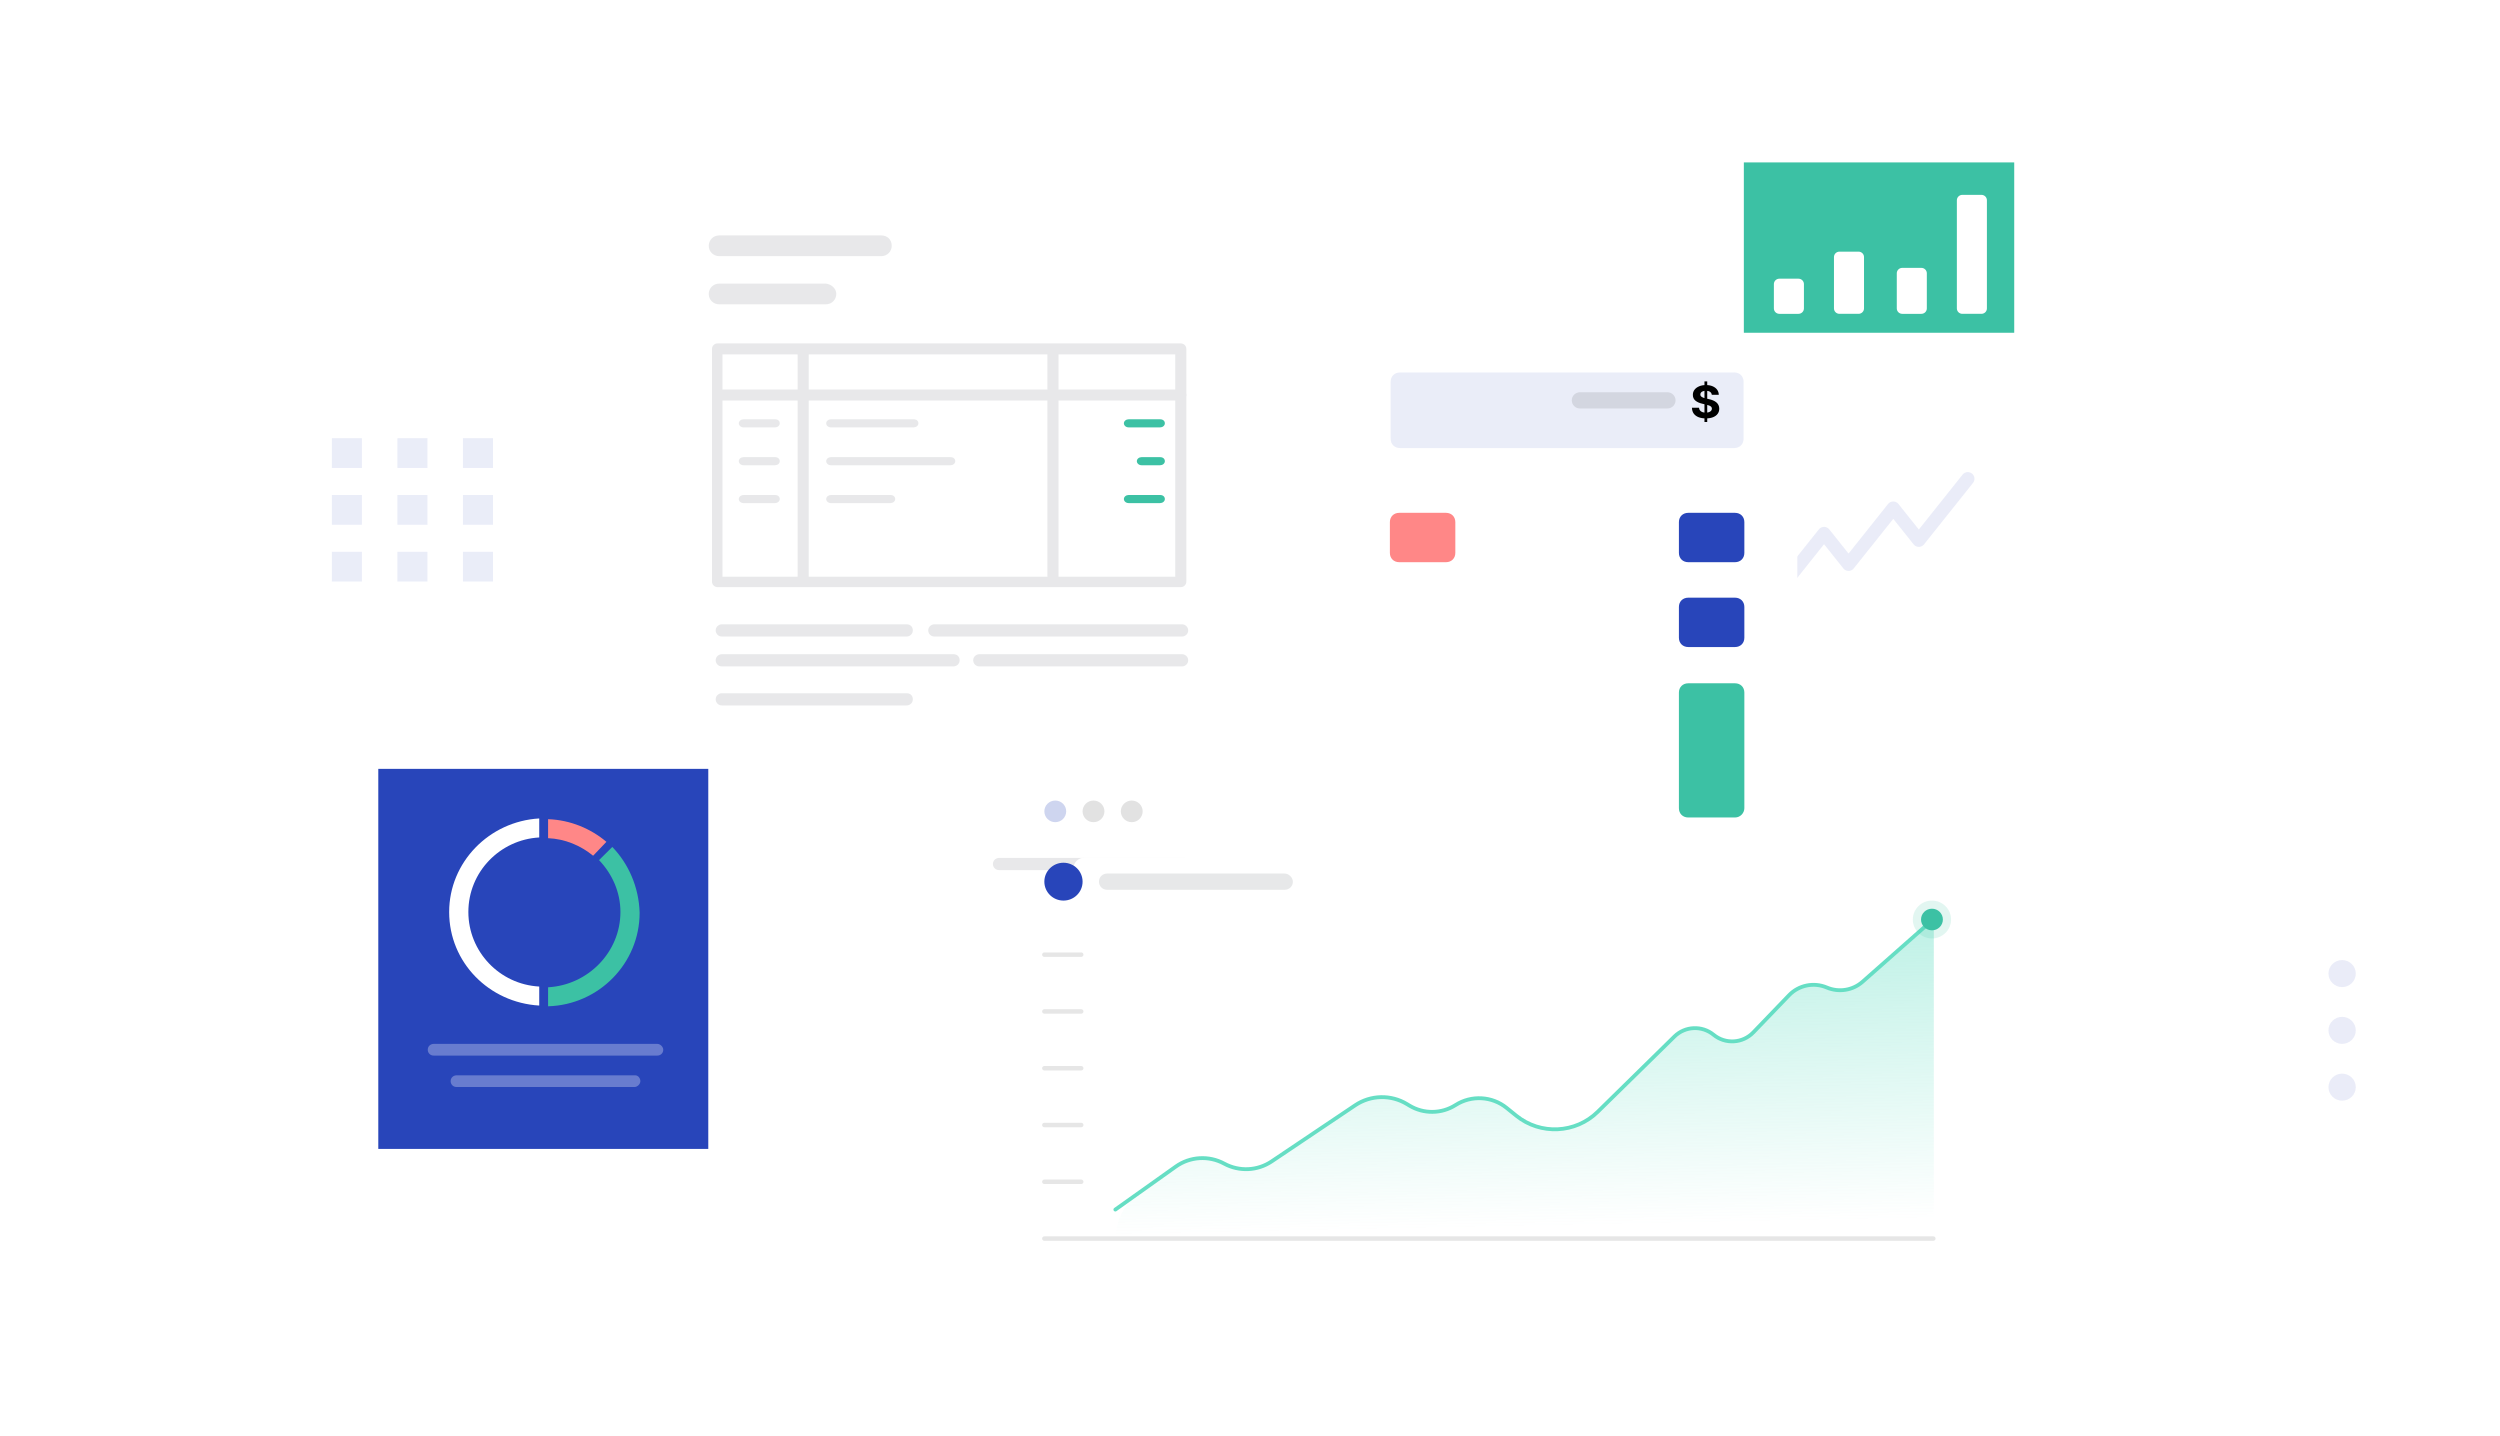 <svg width="409" height="235" viewBox="0 0 409 235" fill="none" xmlns="http://www.w3.org/2000/svg">
<g clip-path="url(#clip0_243_9219)">
<path opacity="0.1" d="M291.101 96.464L298.417 87.286L302.423 92.312L309.738 83.134L313.919 88.379L321.931 78.327" stroke="#2845BA" stroke-width="2.18" stroke-linecap="round" stroke-linejoin="round"/>
<g filter="url(#filter0_d_243_9219)">
<g filter="url(#filter1_i_243_9219)">
<path d="M100.762 20.82V152.328H209.303V40.676L185.418 20.82H100.762Z" fill="white"/>
</g>
</g>
<path d="M209.303 40.676L185.418 40.776V20.82L209.303 40.676Z" fill="white"/>
<g opacity="0.1">
<path d="M117.39 56.183C116.886 56.183 116.483 56.582 116.483 57.081V95.155C116.483 95.654 116.886 96.053 117.39 96.053H193.178C193.682 96.053 194.085 95.654 194.085 95.155V57.081C194.085 56.582 193.682 56.183 193.178 56.183H117.39ZM192.271 57.979C192.271 59.575 192.271 92.76 192.271 94.357C190.558 94.357 119.91 94.357 118.197 94.357C118.197 92.76 118.197 59.575 118.197 57.979C119.91 57.979 190.558 57.979 192.271 57.979Z" fill="#111827"/>
<path d="M117.39 63.73C116.886 63.73 116.483 64.128 116.483 64.627C116.483 65.126 116.886 65.525 117.39 65.525H193.178C193.682 65.525 194.085 65.126 194.085 64.627C194.085 64.128 193.682 63.73 193.178 63.73H117.39Z" fill="#111827"/>
<path d="M130.492 57.757V95.055C130.492 95.554 130.895 95.953 131.399 95.953C131.903 95.953 132.306 95.554 132.306 95.055V57.757C132.306 57.258 131.903 56.859 131.399 56.859C130.794 56.859 130.492 57.258 130.492 57.757Z" fill="#111827"/>
<path d="M127.57 69.258C127.57 69.656 127.178 69.922 126.785 69.922H121.653C121.182 69.922 120.868 69.59 120.868 69.258C120.868 68.86 121.26 68.595 121.653 68.595H126.785C127.256 68.595 127.57 68.86 127.57 69.258Z" fill="#111827"/>
<path d="M127.57 75.452C127.57 75.85 127.178 76.115 126.785 76.115H121.653C121.182 76.115 120.868 75.784 120.868 75.452C120.868 75.053 121.26 74.788 121.653 74.788H126.785C127.256 74.788 127.57 75.053 127.57 75.452Z" fill="#111827"/>
<path d="M150.248 69.258C150.248 69.656 149.855 69.922 149.463 69.922H135.951C135.48 69.922 135.166 69.59 135.166 69.258C135.166 68.86 135.558 68.595 135.951 68.595H149.463C149.934 68.595 150.248 68.86 150.248 69.258Z" fill="#111827"/>
<path d="M127.57 81.645C127.57 82.043 127.178 82.309 126.785 82.309H121.653C121.182 82.309 120.868 81.977 120.868 81.645C120.868 81.247 121.26 80.981 121.653 80.981H126.785C127.256 80.981 127.57 81.247 127.57 81.645Z" fill="#111827"/>
<path d="M156.28 75.452C156.28 75.849 155.888 76.115 155.495 76.115H135.951C135.48 76.115 135.166 75.783 135.166 75.452C135.166 75.053 135.558 74.788 135.951 74.788H155.495C155.966 74.788 156.28 75.053 156.28 75.452Z" fill="#111827"/>
<path d="M146.451 81.645C146.451 82.043 146.058 82.309 145.666 82.309H135.951C135.48 82.309 135.166 81.977 135.166 81.645C135.166 81.247 135.558 80.981 135.951 80.981H145.666C146.137 80.981 146.451 81.247 146.451 81.645Z" fill="#111827"/>
<path d="M171.357 57.536V95.055C171.357 95.554 171.76 95.953 172.264 95.953C172.768 95.953 173.171 95.554 173.171 95.055V57.536C173.171 57.037 172.768 56.638 172.264 56.638C171.76 56.638 171.357 57.037 171.357 57.536Z" fill="#111827"/>
<path d="M145.885 40.211C145.885 41.109 145.18 41.907 144.172 41.907H117.666C116.759 41.907 115.953 41.209 115.953 40.211C115.953 39.313 116.658 38.515 117.666 38.515H144.172C145.18 38.515 145.885 39.213 145.885 40.211Z" fill="#111827"/>
<path d="M136.815 48.093C136.815 48.991 136.109 49.789 135.101 49.789H117.666C116.759 49.789 115.953 49.09 115.953 48.093C115.953 47.195 116.658 46.397 117.666 46.397H135.101C136.008 46.496 136.815 47.195 136.815 48.093Z" fill="#111827"/>
<path d="M149.338 103.137C149.338 103.736 148.834 104.134 148.33 104.134H118.096C117.491 104.134 117.088 103.636 117.088 103.137C117.088 102.538 117.592 102.139 118.096 102.139H148.33C148.935 102.139 149.338 102.538 149.338 103.137Z" fill="#111827"/>
<path d="M194.387 103.137C194.387 103.736 193.883 104.134 193.38 104.134H152.865C152.261 104.134 151.857 103.636 151.857 103.137C151.857 102.538 152.361 102.139 152.865 102.139H193.38C193.883 102.139 194.387 102.538 194.387 103.137Z" fill="#111827"/>
<path d="M156.997 108.026C156.997 108.625 156.493 109.024 155.99 109.024H118.096C117.491 109.024 117.088 108.525 117.088 108.026C117.088 107.428 117.592 107.028 118.096 107.028H155.99C156.594 107.028 156.997 107.428 156.997 108.026Z" fill="#111827"/>
<path d="M194.387 108.026C194.387 108.625 193.883 109.024 193.38 109.024H160.222C159.618 109.024 159.214 108.525 159.214 108.026C159.214 107.428 159.718 107.028 160.222 107.028H193.38C193.883 107.028 194.387 107.428 194.387 108.026Z" fill="#111827"/>
<path d="M149.338 114.412C149.338 115.01 148.834 115.41 148.33 115.41H118.096C117.491 115.41 117.088 114.911 117.088 114.412C117.088 113.813 117.592 113.414 118.096 113.414H148.33C148.935 113.414 149.338 113.813 149.338 114.412Z" fill="#111827"/>
<path d="M194.689 141.352C194.689 141.951 194.186 142.35 193.682 142.35H163.447C162.843 142.35 162.439 141.851 162.439 141.352C162.439 140.753 162.943 140.354 163.447 140.354H193.682C194.287 140.354 194.689 140.753 194.689 141.352Z" fill="#111827"/>
</g>
<g filter="url(#filter2_d_243_9219)">
<path d="M115.875 124.333H61.889V186.51H115.875V124.333Z" fill="#2845BA"/>
</g>
<path d="M73.483 149.204C73.483 157.454 80.005 164.03 88.218 164.509V161.4C81.696 161.041 76.624 155.66 76.624 149.204C76.624 142.627 81.817 137.366 88.218 137.008V133.898C80.005 134.377 73.483 141.073 73.483 149.204Z" fill="white"/>
<path d="M99.208 137.725C96.672 135.573 93.29 134.138 89.667 134.019V137.127C92.445 137.247 94.981 138.323 97.034 139.997L99.208 137.725Z" fill="#FF8787"/>
<path d="M100.174 138.562L98.001 140.714C100.174 142.986 101.503 145.975 101.503 149.203C101.503 155.78 96.189 161.16 89.667 161.519V164.628C98.001 164.389 104.643 157.573 104.643 149.323C104.522 145.138 102.831 141.312 100.174 138.562Z" fill="#3CC1A4"/>
<path opacity="0.3" d="M104.764 176.879C104.764 177.357 104.28 177.835 103.797 177.835H74.691C74.087 177.835 73.725 177.357 73.725 176.879C73.725 176.281 74.208 175.922 74.691 175.922H103.918C104.401 175.922 104.764 176.4 104.764 176.879Z" fill="white"/>
<path opacity="0.3" d="M108.507 171.738C108.507 172.336 108.024 172.694 107.541 172.694H70.947C70.344 172.694 69.981 172.216 69.981 171.738C69.981 171.14 70.464 170.781 70.947 170.781H107.541C108.024 170.781 108.507 171.259 108.507 171.738Z" fill="white"/>
<g filter="url(#filter3_d_243_9219)">
<path d="M294.043 136.201C294.043 137.841 292.641 139.229 290.984 139.229H221.777C220.12 139.229 218.718 137.841 218.718 136.201V53.929C218.718 52.288 220.12 50.9 221.777 50.9H290.984C292.641 50.9 294.043 52.288 294.043 53.929V136.201Z" fill="white"/>
<path d="M238.092 89.008C238.092 89.891 237.454 90.522 236.562 90.522H228.914C228.022 90.522 227.385 89.891 227.385 89.008V83.96C227.385 83.077 228.022 82.446 228.914 82.446H236.562C237.454 82.446 238.092 83.077 238.092 83.96V89.008Z" fill="#FF8787"/>
<path d="M238.092 102.888C238.092 103.771 237.454 104.403 236.562 104.403H228.914C228.022 104.403 227.385 103.771 227.385 102.888V97.841C227.385 96.957 228.022 96.326 228.914 96.326H236.562C237.454 96.326 238.092 96.957 238.092 97.841V102.888Z" fill="white"/>
<path d="M238.092 116.895C238.092 117.778 237.454 118.409 236.562 118.409H228.914C228.022 118.409 227.385 117.778 227.385 116.895V111.847C227.385 110.964 228.022 110.333 228.914 110.333H236.562C237.454 110.333 238.092 110.964 238.092 111.847V116.895Z" fill="white"/>
<path d="M238.092 130.775C238.092 131.658 237.454 132.289 236.562 132.289H228.914C228.022 132.289 227.385 131.658 227.385 130.775V125.728C227.385 124.844 228.022 124.213 228.914 124.213H236.562C237.454 124.213 238.092 124.844 238.092 125.728V130.775Z" fill="white"/>
<path d="M253.895 89.008C253.895 89.891 253.258 90.522 252.366 90.522H244.719C243.827 90.522 243.189 89.891 243.189 89.008V83.96C243.189 83.077 243.827 82.446 244.719 82.446H252.366C253.258 82.446 253.895 83.077 253.895 83.96V89.008Z" fill="white"/>
<path d="M253.895 102.888C253.895 103.771 253.258 104.403 252.366 104.403H244.719C243.827 104.403 243.189 103.771 243.189 102.888V97.841C243.189 96.957 243.827 96.326 244.719 96.326H252.366C253.258 96.326 253.895 96.957 253.895 97.841V102.888Z" fill="white"/>
<path d="M253.895 116.895C253.895 117.778 253.258 118.409 252.366 118.409H244.719C243.827 118.409 243.189 117.778 243.189 116.895V111.847C243.189 110.964 243.827 110.333 244.719 110.333H252.366C253.258 110.333 253.895 110.964 253.895 111.847V116.895Z" fill="white"/>
<path d="M253.895 130.775C253.895 131.658 253.258 132.289 252.366 132.289H244.719C243.827 132.289 243.189 131.658 243.189 130.775V125.728C243.189 124.844 243.827 124.213 244.719 124.213H252.366C253.258 124.213 253.895 124.844 253.895 125.728V130.775Z" fill="white"/>
<path d="M269.572 89.008C269.572 89.891 268.935 90.522 268.043 90.522H260.395C259.503 90.522 258.866 89.891 258.866 89.008V83.96C258.866 83.077 259.503 82.446 260.395 82.446H268.043C268.935 82.446 269.572 83.077 269.572 83.96V89.008Z" fill="white"/>
<path d="M269.572 102.888C269.572 103.771 268.935 104.403 268.043 104.403H260.395C259.503 104.403 258.866 103.771 258.866 102.888V97.841C258.866 96.957 259.503 96.326 260.395 96.326H268.043C268.935 96.326 269.572 96.957 269.572 97.841V102.888Z" fill="white"/>
<path d="M269.572 116.895C269.572 117.778 268.935 118.409 268.043 118.409H260.395C259.503 118.409 258.866 117.778 258.866 116.895V111.847C258.866 110.964 259.503 110.333 260.395 110.333H268.043C268.935 110.333 269.572 110.964 269.572 111.847V116.895Z" fill="white"/>
<path d="M269.572 130.775C269.572 131.658 268.935 132.289 268.043 132.289H260.395C259.503 132.289 258.866 131.658 258.866 130.775V125.728C258.866 124.844 259.503 124.213 260.395 124.213H268.043C268.935 124.213 269.572 124.844 269.572 125.728V130.775Z" fill="white"/>
<path d="M285.376 89.008C285.376 89.891 284.739 90.522 283.847 90.522H276.199C275.307 90.522 274.67 89.891 274.67 89.008V83.96C274.67 83.077 275.307 82.446 276.199 82.446H283.847C284.739 82.446 285.376 83.077 285.376 83.96V89.008Z" fill="#2845BA"/>
<path d="M285.376 102.888C285.376 103.771 284.739 104.403 283.847 104.403H276.199C275.307 104.403 274.67 103.771 274.67 102.888V97.841C274.67 96.957 275.307 96.326 276.199 96.326H283.847C284.739 96.326 285.376 96.957 285.376 97.841V102.888Z" fill="#2845BA"/>
<path d="M285.376 130.774C285.376 131.532 284.739 132.288 283.847 132.288H276.199C275.307 132.288 274.67 131.658 274.67 130.774V111.847C274.67 110.964 275.307 110.333 276.199 110.333H283.847C284.739 110.333 285.376 110.964 285.376 111.847V130.774Z" fill="#3CC1A4"/>
<g opacity="0.1">
<path d="M285.249 70.333C285.249 71.216 284.611 71.848 283.719 71.848H229.042C228.15 71.848 227.512 71.216 227.512 70.333V60.996C227.512 60.112 228.15 59.481 229.042 59.481H283.719C284.611 59.481 285.249 60.112 285.249 60.996V70.333Z" fill="#2845BA"/>
</g>
</g>
<g filter="url(#filter4_di_243_9219)">
<path d="M325.004 124.333H165.046C164.059 124.333 163.259 125.125 163.259 126.102V210.593C163.259 211.57 164.059 212.362 165.046 212.362H325.004C325.991 212.362 326.791 211.57 326.791 210.593V126.102C326.791 125.125 325.991 124.333 325.004 124.333Z" fill="white"/>
</g>
<path opacity="0.4" d="M192.363 190.851L186.547 194.988C183.988 196.807 182.472 199.734 182.472 202.852H316.372V150.321L304.715 160.615C303.116 162.027 300.837 162.395 298.867 161.559C296.748 160.66 294.287 161.16 292.696 162.813L286.833 168.908C285.105 170.704 282.269 170.87 280.34 169.287C278.452 167.739 275.685 167.861 273.943 169.57L261.378 181.901C257.761 185.45 252.023 185.726 248.076 182.539L246.478 181.249C244.092 179.323 240.724 179.135 238.133 180.784C235.834 182.247 232.892 182.277 230.563 180.862L230.186 180.633C227.567 179.042 224.249 179.117 221.706 180.826L208.04 190.007C205.728 191.56 202.733 191.701 200.283 190.372C197.77 189.01 194.69 189.196 192.363 190.851Z" fill="url(#paint0_linear_243_9219)"/>
<path d="M182.472 197.885L192.363 190.851C194.69 189.196 197.77 189.01 200.283 190.372C202.733 191.701 205.728 191.56 208.04 190.007L221.706 180.826C224.249 179.117 227.567 179.042 230.186 180.633L230.563 180.862C232.892 182.277 235.834 182.247 238.133 180.784C240.724 179.135 244.092 179.323 246.478 181.249L248.076 182.539C252.023 185.726 257.761 185.45 261.378 181.901L273.943 169.57C275.685 167.861 278.452 167.739 280.34 169.287C282.269 170.87 285.105 170.704 286.833 168.908L292.696 162.813C294.287 161.16 296.748 160.66 298.867 161.559C300.837 162.395 303.116 162.027 304.715 160.615L316.372 150.321" stroke="#66DEC4" stroke-width="0.628" stroke-linecap="round"/>
<path d="M173.983 147.336C175.71 147.336 177.111 145.949 177.111 144.239C177.111 142.529 175.71 141.143 173.983 141.143C172.256 141.143 170.855 142.529 170.855 144.239C170.855 145.949 172.256 147.336 173.983 147.336Z" fill="#2845BA"/>
<path opacity="0.15" d="M316.068 153.529C317.795 153.529 319.195 152.143 319.195 150.433C319.195 148.722 317.795 147.336 316.068 147.336C314.34 147.336 312.94 148.722 312.94 150.433C312.94 152.143 314.34 153.529 316.068 153.529Z" fill="#3CC1A4"/>
<path d="M316.068 152.202C317.055 152.202 317.855 151.41 317.855 150.433C317.855 149.455 317.055 148.663 316.068 148.663C315.081 148.663 314.28 149.455 314.28 150.433C314.28 151.41 315.081 152.202 316.068 152.202Z" fill="#3CC1A4"/>
<path opacity="0.1" d="M211.514 144.239C211.514 145.069 210.847 145.567 210.18 145.567H181.125C180.291 145.567 179.791 144.903 179.791 144.239C179.791 143.41 180.458 142.912 181.125 142.912H210.18C210.847 142.912 211.514 143.576 211.514 144.239Z" fill="#111827"/>
<g opacity="0.1">
<path d="M170.855 156.183H176.887" stroke="black" stroke-width="0.727" stroke-linecap="round"/>
<path d="M170.855 165.473H176.887" stroke="black" stroke-width="0.727" stroke-linecap="round"/>
<path d="M170.855 174.763H176.887" stroke="black" stroke-width="0.727" stroke-linecap="round"/>
<path d="M170.855 184.052H176.887" stroke="black" stroke-width="0.727" stroke-linecap="round"/>
<path d="M170.855 193.341H176.887" stroke="black" stroke-width="0.727" stroke-linecap="round"/>
<path d="M170.855 202.631H316.291" stroke="black" stroke-width="0.727" stroke-linecap="round"/>
</g>
<g opacity="0.23">
<path d="M172.642 134.508C173.629 134.508 174.43 133.716 174.43 132.738C174.43 131.761 173.629 130.969 172.642 130.969C171.655 130.969 170.855 131.761 170.855 132.738C170.855 133.716 171.655 134.508 172.642 134.508Z" fill="#2845BA"/>
<path opacity="0.5" d="M178.897 134.508C179.885 134.508 180.685 133.716 180.685 132.738C180.685 131.761 179.885 130.969 178.897 130.969C177.91 130.969 177.11 131.761 177.11 132.738C177.11 133.716 177.91 134.508 178.897 134.508Z" fill="black"/>
<path opacity="0.5" d="M185.153 134.508C186.14 134.508 186.94 133.716 186.94 132.738C186.94 131.761 186.14 130.969 185.153 130.969C184.166 130.969 183.366 131.761 183.366 132.738C183.366 133.716 184.166 134.508 185.153 134.508Z" fill="black"/>
</g>
<path d="M190.57 69.258C190.57 69.656 190.177 69.922 189.785 69.922H184.653C184.182 69.922 183.867 69.59 183.867 69.258C183.867 68.86 184.26 68.595 184.653 68.595H189.785C190.256 68.595 190.57 68.86 190.57 69.258Z" fill="#3CC1A4"/>
<path d="M190.57 75.452C190.57 75.85 190.177 76.115 189.785 76.115H186.772C186.301 76.115 185.987 75.784 185.987 75.452C185.987 75.053 186.379 74.788 186.772 74.788H189.785C190.256 74.788 190.57 75.053 190.57 75.452Z" fill="#3CC1A4"/>
<path d="M190.57 81.645C190.57 82.043 190.177 82.308 189.785 82.308H184.653C184.182 82.308 183.867 81.976 183.867 81.645C183.867 81.247 184.26 80.981 184.653 80.981H189.785C190.256 80.981 190.57 81.247 190.57 81.645Z" fill="#3CC1A4"/>
<path d="M278.85 69.038V62.402H279.302V69.038H278.85ZM280.049 64.593C280.027 64.384 279.933 64.222 279.765 64.106C279.598 63.989 279.371 63.932 279.085 63.932C278.89 63.932 278.725 63.958 278.591 64.01C278.456 64.059 278.354 64.129 278.282 64.22C278.212 64.31 278.177 64.411 278.177 64.525C278.173 64.62 278.194 64.704 278.24 64.774C278.288 64.845 278.354 64.906 278.436 64.958C278.519 65.009 278.615 65.052 278.723 65.09C278.831 65.127 278.948 65.158 279.071 65.184L279.578 65.298C279.824 65.35 280.051 65.419 280.257 65.505C280.463 65.592 280.641 65.698 280.792 65.824C280.942 65.951 281.059 66.099 281.142 66.27C281.226 66.441 281.27 66.637 281.271 66.858C281.27 67.183 281.182 67.465 281.007 67.703C280.834 67.94 280.584 68.124 280.257 68.255C279.931 68.385 279.538 68.45 279.079 68.45C278.623 68.45 278.226 68.384 277.887 68.253C277.551 68.121 277.288 67.927 277.098 67.67C276.911 67.41 276.813 67.09 276.803 66.708H277.959C277.972 66.886 278.026 67.035 278.122 67.153C278.219 67.271 278.349 67.361 278.511 67.421C278.675 67.48 278.859 67.509 279.065 67.509C279.267 67.509 279.443 67.481 279.592 67.426C279.743 67.371 279.859 67.293 279.942 67.195C280.025 67.097 280.066 66.984 280.066 66.856C280.066 66.737 280.029 66.636 279.953 66.555C279.88 66.474 279.771 66.405 279.628 66.347C279.486 66.291 279.312 66.239 279.106 66.192L278.491 66.047C278.015 65.938 277.639 65.768 277.363 65.537C277.087 65.305 276.95 64.993 276.952 64.601C276.95 64.279 277.041 63.999 277.225 63.758C277.411 63.518 277.666 63.331 277.989 63.196C278.313 63.061 278.681 62.993 279.093 62.993C279.512 62.993 279.878 63.061 280.19 63.196C280.505 63.331 280.749 63.518 280.924 63.758C281.099 63.999 281.189 64.277 281.194 64.593H280.049Z" fill="black"/>
<path opacity="0.1" d="M272.782 64.172H258.484C257.744 64.172 257.144 64.766 257.144 65.499V65.499C257.144 66.232 257.744 66.826 258.484 66.826H272.782C273.522 66.826 274.122 66.232 274.122 65.499C274.122 64.766 273.522 64.172 272.782 64.172Z" fill="black"/>
<path d="M329.527 26.571H285.293V54.44H329.527V26.571Z" fill="#3CC1A4"/>
<path d="M294.229 45.593H291.101C290.608 45.593 290.207 45.989 290.207 46.477V50.459C290.207 50.947 290.608 51.344 291.101 51.344H294.229C294.722 51.344 295.123 50.947 295.123 50.459V46.477C295.123 45.989 294.722 45.593 294.229 45.593Z" fill="white"/>
<path d="M304.059 41.169H300.931C300.437 41.169 300.037 41.565 300.037 42.054V50.459C300.037 50.947 300.437 51.343 300.931 51.343H304.059C304.552 51.343 304.952 50.947 304.952 50.459V42.054C304.952 41.565 304.552 41.169 304.059 41.169Z" fill="white"/>
<path d="M314.335 43.823H311.207C310.714 43.823 310.314 44.219 310.314 44.708V50.459C310.314 50.947 310.714 51.344 311.207 51.344H314.335C314.829 51.344 315.229 50.947 315.229 50.459V44.708C315.229 44.219 314.829 43.823 314.335 43.823Z" fill="white"/>
<path d="M324.165 31.879H321.037C320.544 31.879 320.143 32.275 320.143 32.764V50.458C320.143 50.947 320.544 51.343 321.037 51.343H324.165C324.658 51.343 325.058 50.947 325.058 50.458V32.764C325.058 32.275 324.658 31.879 324.165 31.879Z" fill="white"/>
<g opacity="0.1">
<path d="M59.209 71.692H54.294V76.558H59.209V71.692Z" fill="#2845BA"/>
<path d="M69.932 71.692H65.017V76.558H69.932V71.692Z" fill="#2845BA"/>
<path d="M80.655 71.692H75.74V76.558H80.655V71.692Z" fill="#2845BA"/>
<path d="M59.209 80.982H54.294V85.849H59.209V80.982Z" fill="#2845BA"/>
<path d="M69.932 80.982H65.017V85.849H69.932V80.982Z" fill="#2845BA"/>
<path d="M80.655 80.982H75.74V85.849H80.655V80.982Z" fill="#2845BA"/>
<path d="M59.209 90.272H54.294V95.138H59.209V90.272Z" fill="#2845BA"/>
<path d="M69.932 90.272H65.017V95.138H69.932V90.272Z" fill="#2845BA"/>
<path d="M80.655 90.272H75.74V95.138H80.655V90.272Z" fill="#2845BA"/>
</g>
<path opacity="0.1" d="M385.406 177.858C385.406 176.637 384.406 175.647 383.172 175.647C381.939 175.647 380.938 176.637 380.938 177.858C380.938 179.08 381.939 180.07 383.172 180.07C384.406 180.07 385.406 179.08 385.406 177.858Z" fill="#2845BA"/>
<path opacity="0.1" d="M385.406 168.568C385.406 167.347 384.406 166.357 383.172 166.357C381.939 166.357 380.938 167.347 380.938 168.568C380.938 169.79 381.939 170.78 383.172 170.78C384.406 170.78 385.406 169.79 385.406 168.568Z" fill="#2845BA"/>
<path opacity="0.1" d="M385.406 159.278C385.406 158.057 384.406 157.066 383.172 157.066C381.939 157.066 380.938 158.057 380.938 159.278C380.938 160.5 381.939 161.49 383.172 161.49C384.406 161.49 385.406 160.5 385.406 159.278Z" fill="#2845BA"/>
</g>
<defs>
<filter id="filter0_d_243_9219" x="65.884" y="-12.604" width="178.297" height="201.263" filterUnits="userSpaceOnUse" color-interpolation-filters="sRGB">
<feFlood flood-opacity="0" result="BackgroundImageFix"/>
<feColorMatrix in="SourceAlpha" type="matrix" values="0 0 0 0 0 0 0 0 0 0 0 0 0 0 0 0 0 0 127 0" result="hardAlpha"/>
<feOffset dy="1.453"/>
<feGaussianBlur stdDeviation="17.439"/>
<feColorMatrix type="matrix" values="0 0 0 0 0 0 0 0 0 0 0 0 0 0 0 0 0 0 0.06 0"/>
<feBlend mode="normal" in2="BackgroundImageFix" result="effect1_dropShadow_243_9219"/>
<feBlend mode="normal" in="SourceGraphic" in2="effect1_dropShadow_243_9219" result="shape"/>
</filter>
<filter id="filter1_i_243_9219" x="92.769" y="11.374" width="116.534" height="140.954" filterUnits="userSpaceOnUse" color-interpolation-filters="sRGB">
<feFlood flood-opacity="0" result="BackgroundImageFix"/>
<feBlend mode="normal" in="SourceGraphic" in2="BackgroundImageFix" result="shape"/>
<feColorMatrix in="SourceAlpha" type="matrix" values="0 0 0 0 0 0 0 0 0 0 0 0 0 0 0 0 0 0 127 0" result="hardAlpha"/>
<feOffset dx="-7.993" dy="-9.446"/>
<feGaussianBlur stdDeviation="7.266"/>
<feComposite in2="hardAlpha" operator="arithmetic" k2="-1" k3="1"/>
<feColorMatrix type="matrix" values="0 0 0 0 0 0 0 0 0 0 0 0 0 0 0 0 0 0 0.03 0"/>
<feBlend mode="normal" in2="shape" result="effect1_innerShadow_243_9219"/>
</filter>
<filter id="filter2_d_243_9219" x="27.012" y="90.908" width="123.741" height="131.932" filterUnits="userSpaceOnUse" color-interpolation-filters="sRGB">
<feFlood flood-opacity="0" result="BackgroundImageFix"/>
<feColorMatrix in="SourceAlpha" type="matrix" values="0 0 0 0 0 0 0 0 0 0 0 0 0 0 0 0 0 0 127 0" result="hardAlpha"/>
<feOffset dy="1.453"/>
<feGaussianBlur stdDeviation="17.439"/>
<feColorMatrix type="matrix" values="0 0 0 0 0 0 0 0 0 0 0 0 0 0 0 0 0 0 0.06 0"/>
<feBlend mode="normal" in2="BackgroundImageFix" result="effect1_dropShadow_243_9219"/>
<feBlend mode="normal" in="SourceGraphic" in2="effect1_dropShadow_243_9219" result="shape"/>
</filter>
<filter id="filter3_d_243_9219" x="183.841" y="17.476" width="145.08" height="158.085" filterUnits="userSpaceOnUse" color-interpolation-filters="sRGB">
<feFlood flood-opacity="0" result="BackgroundImageFix"/>
<feColorMatrix in="SourceAlpha" type="matrix" values="0 0 0 0 0 0 0 0 0 0 0 0 0 0 0 0 0 0 127 0" result="hardAlpha"/>
<feOffset dy="1.453"/>
<feGaussianBlur stdDeviation="17.439"/>
<feColorMatrix type="matrix" values="0 0 0 0 0 0 0 0 0 0 0 0 0 0 0 0 0 0 0.06 0"/>
<feBlend mode="normal" in2="BackgroundImageFix" result="effect1_dropShadow_243_9219"/>
<feBlend mode="normal" in="SourceGraphic" in2="effect1_dropShadow_243_9219" result="shape"/>
</filter>
<filter id="filter4_di_243_9219" x="128.381" y="90.908" width="233.287" height="157.785" filterUnits="userSpaceOnUse" color-interpolation-filters="sRGB">
<feFlood flood-opacity="0" result="BackgroundImageFix"/>
<feColorMatrix in="SourceAlpha" type="matrix" values="0 0 0 0 0 0 0 0 0 0 0 0 0 0 0 0 0 0 127 0" result="hardAlpha"/>
<feOffset dy="1.453"/>
<feGaussianBlur stdDeviation="17.439"/>
<feColorMatrix type="matrix" values="0 0 0 0 0 0 0 0 0 0 0 0 0 0 0 0 0 0 0.06 0"/>
<feBlend mode="normal" in2="BackgroundImageFix" result="effect1_dropShadow_243_9219"/>
<feBlend mode="normal" in="SourceGraphic" in2="effect1_dropShadow_243_9219" result="shape"/>
<feColorMatrix in="SourceAlpha" type="matrix" values="0 0 0 0 0 0 0 0 0 0 0 0 0 0 0 0 0 0 127 0" result="hardAlpha"/>
<feOffset dx="12.353" dy="14.532"/>
<feGaussianBlur stdDeviation="7.266"/>
<feComposite in2="hardAlpha" operator="arithmetic" k2="-1" k3="1"/>
<feColorMatrix type="matrix" values="0 0 0 0 0 0 0 0 0 0 0 0 0 0 0 0 0 0 0.03 0"/>
<feBlend mode="normal" in2="shape" result="effect2_innerShadow_243_9219"/>
</filter>
<linearGradient id="paint0_linear_243_9219" x1="246.914" y1="154.333" x2="247.86" y2="200.75" gradientUnits="userSpaceOnUse">
<stop stop-color="#66DEC4"/>
<stop offset="1" stop-color="#66DEC4" stop-opacity="0"/>
</linearGradient>
<clipPath id="clip0_243_9219">
<rect width="408.312" height="235" fill="white"/>
</clipPath>
</defs>
</svg>
